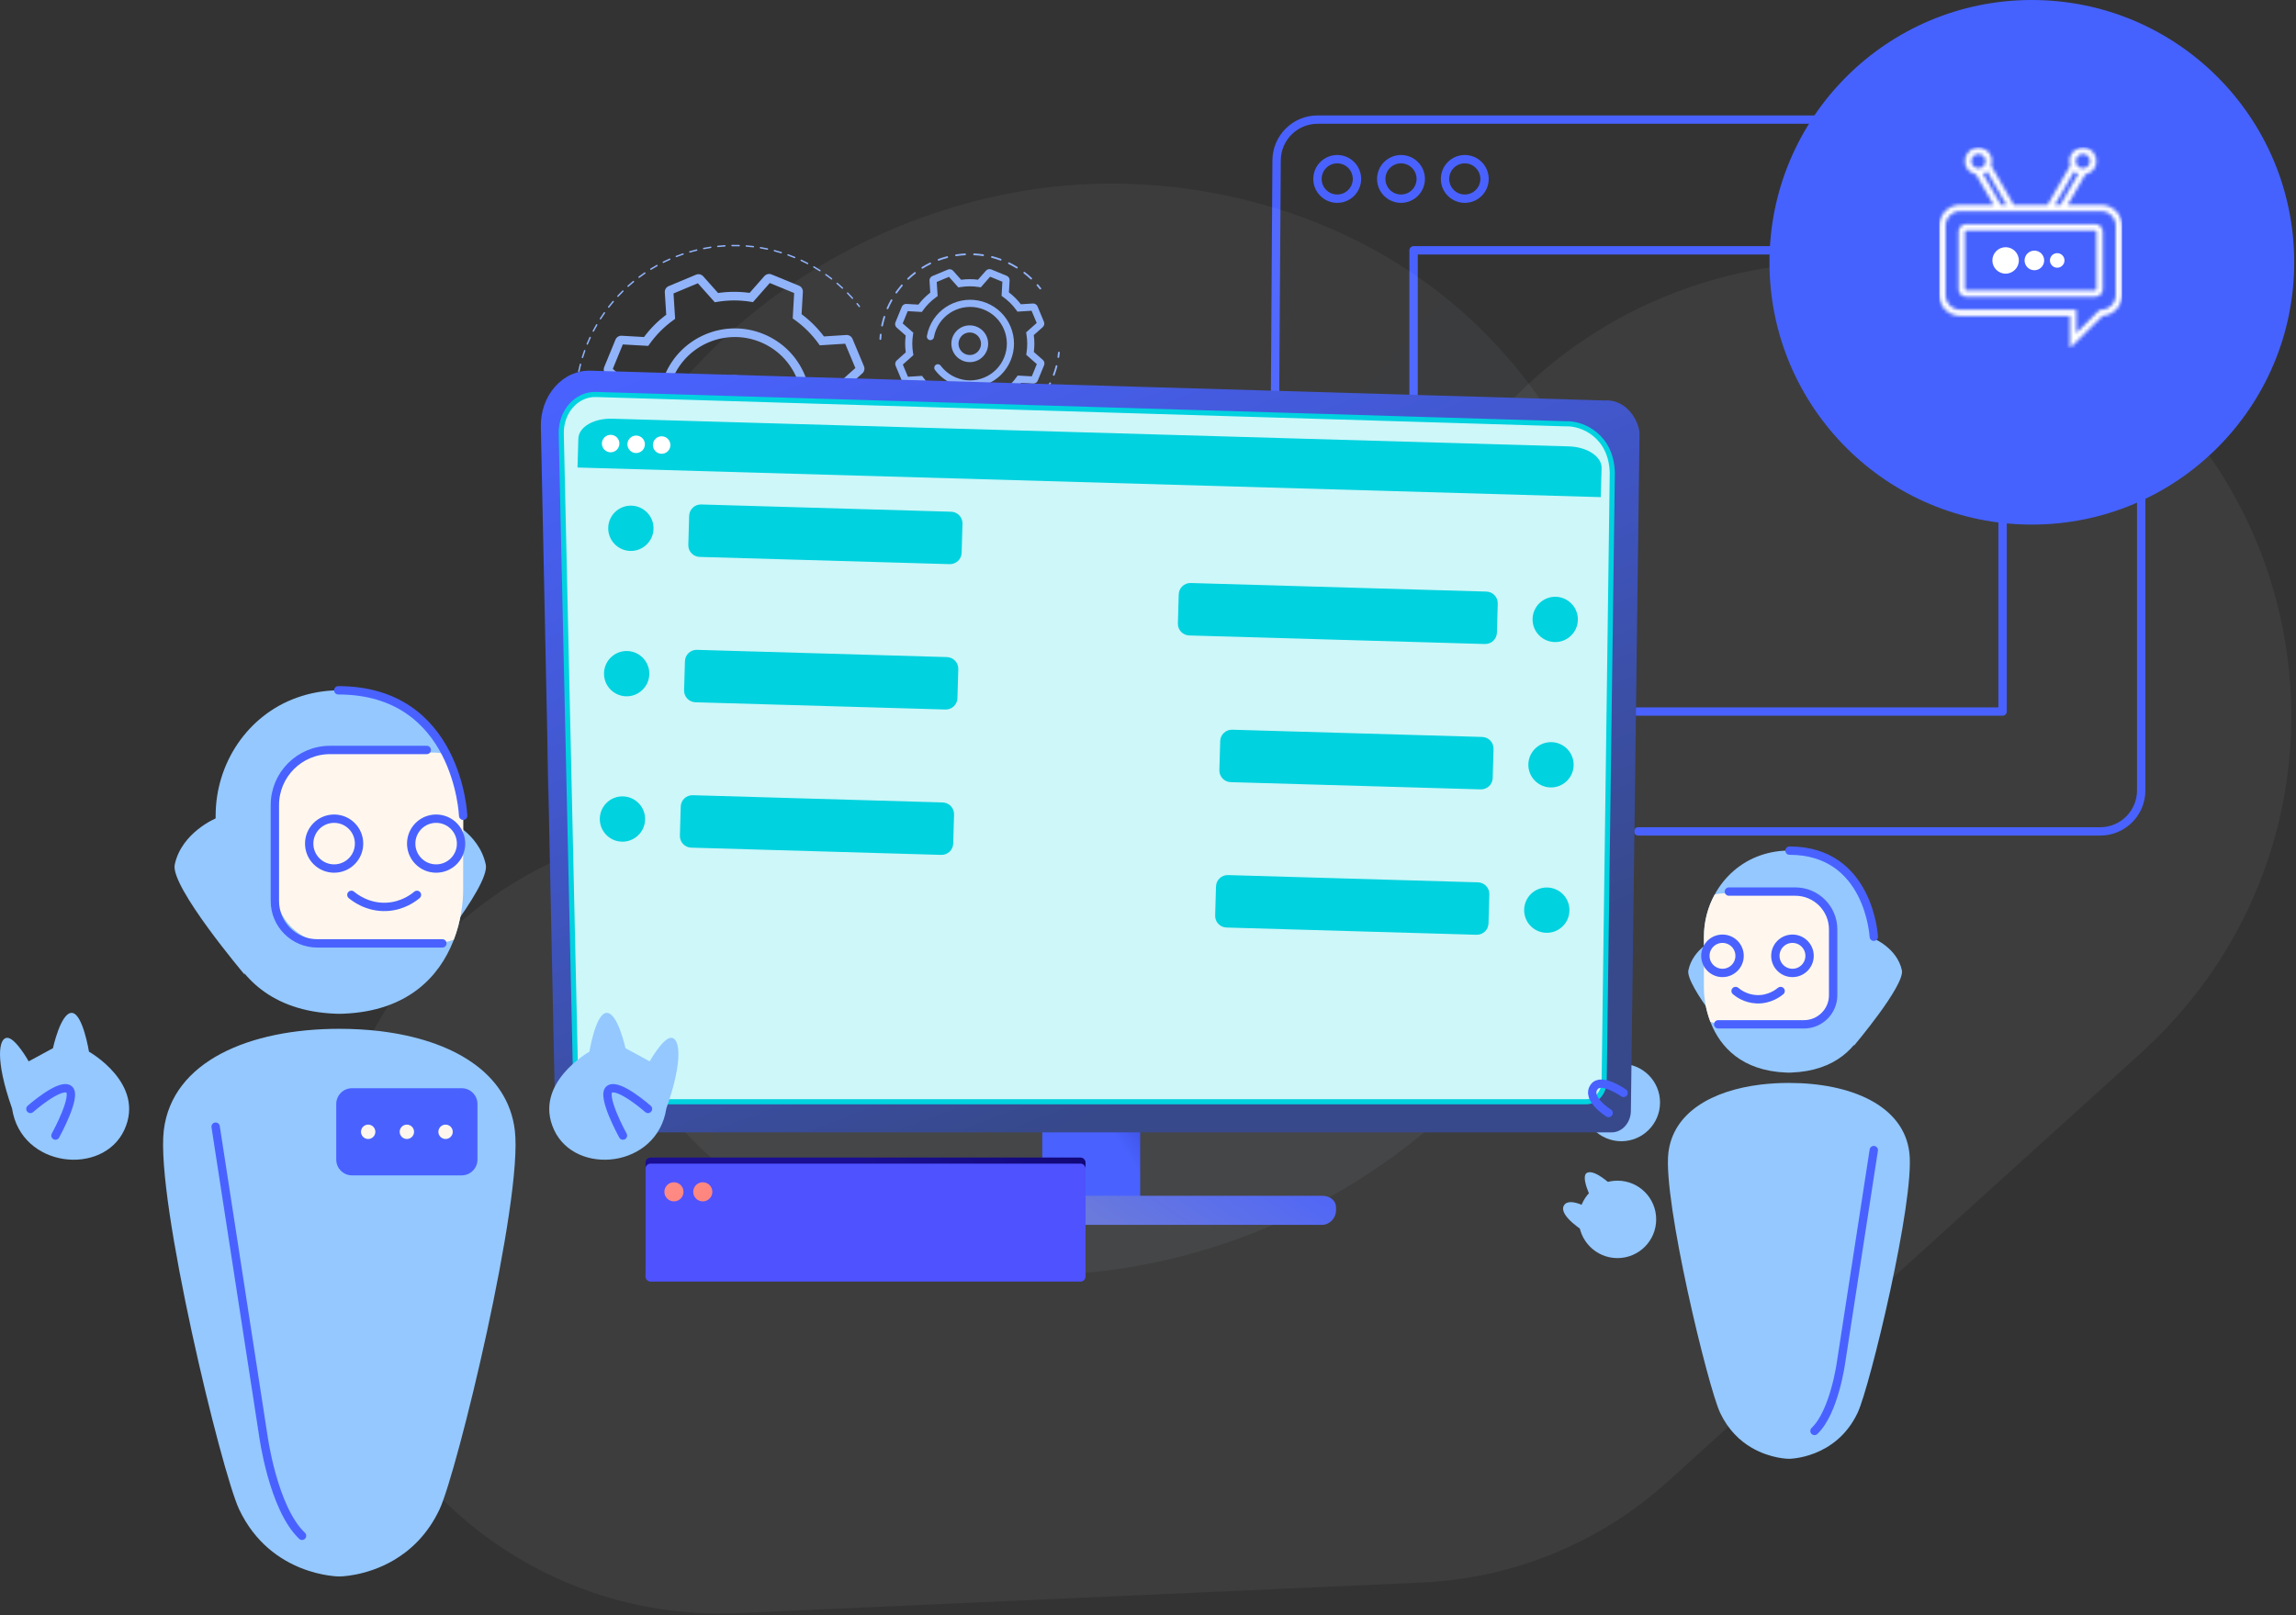 <svg width="675" height="475" viewBox="0 0 675 475" fill="none" xmlns="http://www.w3.org/2000/svg">
	<rect x="0" y="0" width="675" height="475" fill="#333333" stroke="none"/>
	<path d="M216.878 242.657L417.982 251.659L335.598 290.46L426.313 141.237C464.573 78.306 546.597 58.303 609.528 96.563C672.459 134.823 692.462 216.848 654.202 279.779C647.469 290.853 638.893 301.002 629.793 309.332L500.375 426.586L490.472 435.563C469.733 454.353 443.915 464.215 417.991 465.395L216.878 474.38C152.89 477.247 98.69 427.691 95.832 363.704C92.965 299.716 142.52 245.516 206.508 242.657C209.924 242.51 213.528 242.518 216.878 242.657Z" fill="white" fill-opacity="0.05"/>
	<path d="M476.647 335.605C482.935 335.605 488.033 330.507 488.033 324.219C488.033 317.931 482.935 312.834 476.647 312.834C470.359 312.834 465.262 317.931 465.262 324.219C465.262 330.507 470.359 335.605 476.647 335.605Z" fill="#94C8FF"/>
	<path d="M374.841 117.884L375.307 47.221C375.307 40.57 380.697 35.172 387.356 35.172H617.441C624.092 35.172 629.49 40.562 629.49 47.221V232.443C629.49 239.094 624.1 244.492 617.441 244.492H481.618" stroke="#4962FF" stroke-width="2.457" stroke-linecap="round" stroke-linejoin="round"/>
	<path d="M481.38 209.247H588.739V73.612H415.582V116.738" stroke="#4962FF" stroke-width="2.457" stroke-linecap="round" stroke-linejoin="round"/>
	<path fill-rule="evenodd" clip-rule="evenodd" d="M393.131 58.426C396.338 58.426 398.938 55.826 398.938 52.619C398.938 49.411 396.338 46.811 393.131 46.811C389.924 46.811 387.324 49.411 387.324 52.619C387.324 55.826 389.924 58.426 393.131 58.426Z" stroke="#4962FF" stroke-width="2.457" stroke-linecap="round" stroke-linejoin="round"/>
	<path fill-rule="evenodd" clip-rule="evenodd" d="M411.88 58.426C415.087 58.426 417.688 55.826 417.688 52.619C417.688 49.411 415.087 46.811 411.88 46.811C408.673 46.811 406.073 49.411 406.073 52.619C406.073 55.826 408.673 58.426 411.88 58.426Z" stroke="#4962FF" stroke-width="2.457" stroke-linecap="round" stroke-linejoin="round"/>
	<path fill-rule="evenodd" clip-rule="evenodd" d="M430.629 58.426C433.837 58.426 436.437 55.826 436.437 52.619C436.437 49.411 433.837 46.811 430.629 46.811C427.422 46.811 424.822 49.411 424.822 52.619C424.822 55.826 427.422 58.426 430.629 58.426Z" stroke="#4962FF" stroke-width="2.457" stroke-linecap="round" stroke-linejoin="round"/>
	<path d="M465.455 270.824C434.607 343.458 352.436 384.148 281.178 373.172C269.582 371.386 237.794 366.066 209.649 340.967C155.469 292.649 143.883 196.974 187.588 129.55C219.398 80.476 276.42 52.658 330.603 54.05C342.274 54.35 387.002 56.196 426.31 88.609C432.083 93.371 444.817 104.683 456.294 122.63C483.243 164.773 485.559 223.487 465.455 270.824Z" fill="url(#paint0_linear_1_774)" fill-opacity="0.05"/>
	<path d="M224.963 156.583L220.589 151.676C217.506 152.126 214.394 152.136 211.32 151.711L206.982 156.642C206.457 157.239 205.61 157.438 204.875 157.135L196.814 153.827C196.078 153.526 195.615 152.79 195.661 151.996L196.037 145.438C193.548 143.582 191.342 141.388 189.464 138.903L182.905 139.323C182.108 139.371 181.373 138.915 181.066 138.182L177.705 130.143C177.399 129.41 177.592 128.562 178.184 128.033L183.091 123.659C182.641 120.577 182.63 117.465 183.057 114.39L178.125 110.053C177.528 109.528 177.329 108.681 177.632 107.945L180.94 99.886C181.241 99.15 181.979 98.688 182.771 98.733L189.329 99.109C191.184 96.62 193.379 94.414 195.864 92.536L195.444 85.977C195.394 85.183 195.853 84.445 196.586 84.137L204.624 80.777C205.357 80.471 206.204 80.664 206.734 81.256L211.108 86.163C214.19 85.713 217.301 85.703 220.377 86.128L224.714 81.197C225.239 80.6 226.085 80.401 226.822 80.704L234.881 84.011C235.617 84.313 236.081 85.049 236.035 85.843L235.658 92.4C238.147 94.256 240.353 96.451 242.231 98.935L248.791 98.515C249.585 98.464 250.324 98.923 250.63 99.656L253.991 107.695C254.297 108.428 254.105 109.276 253.512 109.804L248.605 114.178C249.054 117.26 249.066 120.373 248.639 123.448L253.57 127.785C254.167 128.31 254.366 129.156 254.064 129.893L250.756 137.952C250.454 138.688 249.72 139.152 248.925 139.105L242.367 138.729C240.511 141.218 238.316 143.424 235.831 145.302L236.251 151.861C236.302 152.654 235.843 153.393 235.11 153.7L227.071 157.061C226.855 157.152 226.628 157.199 226.402 157.205C225.866 157.22 225.336 157.001 224.963 156.583ZM233.215 144.078L233.782 143.669C236.469 141.726 238.804 139.378 240.72 136.689L241.126 136.12L248.594 136.548L251.538 129.372L245.922 124.431L246.032 123.741C246.556 120.481 246.544 117.17 245.997 113.899L245.882 113.21L251.469 108.23L248.476 101.074L241.006 101.552L240.597 100.986C238.654 98.299 236.307 95.965 233.618 94.048L233.048 93.642L233.476 86.174L226.301 83.23L221.36 88.847L220.669 88.736C217.409 88.211 214.098 88.224 210.829 88.771L210.139 88.887L205.159 83.3L198.004 86.292L198.481 93.762L197.914 94.171C195.228 96.114 192.893 98.462 190.976 101.151L190.57 101.72L183.103 101.292L180.158 108.468L185.775 113.409L185.664 114.1C185.141 117.359 185.152 120.67 185.7 123.941L185.815 124.63L180.228 129.61L183.22 136.767L190.69 136.289L191.1 136.857C193.042 139.543 195.39 141.876 198.079 143.795L198.648 144.201L198.22 151.668L205.396 154.612L210.337 148.996L211.028 149.106C214.287 149.63 217.599 149.618 220.868 149.071L221.557 148.956L226.537 154.543L233.694 151.55L233.215 144.078ZM207.562 139.484C203.824 137.95 200.577 135.436 198.172 132.215C197.753 131.655 197.868 130.861 198.43 130.442C198.99 130.023 199.784 130.139 200.203 130.7C202.334 133.553 205.211 135.781 208.525 137.14C218.604 141.275 230.166 136.441 234.301 126.364C236.305 121.481 236.286 116.112 234.252 111.244C232.216 106.375 228.407 102.591 223.525 100.587C213.447 96.452 201.883 101.286 197.748 111.364C197.213 112.669 196.816 114.028 196.57 115.403C196.447 116.092 195.79 116.552 195.099 116.427C194.411 116.304 193.952 115.646 194.076 114.956C194.353 113.404 194.801 111.872 195.404 110.401C200.07 99.03 213.118 93.575 224.487 98.242C229.996 100.502 234.294 104.772 236.59 110.266C238.887 115.759 238.907 121.818 236.647 127.325C233.19 135.747 225.138 140.923 216.573 141.146C213.574 141.223 210.511 140.694 207.562 139.484Z" fill="#91B3FA"/>
	<path d="M210.746 125.819C208.904 124.456 207.701 122.458 207.362 120.19C207.022 117.924 207.586 115.66 208.948 113.817C210.531 111.677 212.966 110.409 215.63 110.34C217.556 110.289 219.397 110.871 220.949 112.019C222.792 113.382 223.994 115.381 224.333 117.647C224.673 119.914 224.11 122.178 222.747 124.021C221.164 126.161 218.729 127.428 216.065 127.498C214.139 127.548 212.3 126.967 210.746 125.819ZM210.308 114.822C209.213 116.302 208.76 118.12 209.033 119.94C209.306 121.76 210.271 123.365 211.751 124.46C212.999 125.382 214.476 125.848 216.022 125.808C218.162 125.753 220.118 124.735 221.389 123.016C222.483 121.535 222.936 119.718 222.663 117.898C222.39 116.078 221.425 114.473 219.945 113.378C218.698 112.456 217.221 111.99 215.675 112.03C213.534 112.086 211.578 113.104 210.308 114.822Z" fill="#91B3FA"/>
	<path d="M177.365 145.595C177.404 145.594 177.444 145.582 177.479 145.559C177.575 145.493 177.599 145.361 177.533 145.264C177.334 144.975 177.139 144.684 176.947 144.392C176.882 144.295 176.752 144.268 176.655 144.331C176.557 144.395 176.53 144.527 176.594 144.623C176.787 144.918 176.985 145.211 177.185 145.503C177.227 145.566 177.295 145.597 177.365 145.595Z" fill="#91B3FA"/>
	<path d="M215.357 165.837C215.24 165.836 215.146 165.741 215.147 165.624C215.149 165.508 215.239 165.408 215.36 165.415C215.913 165.419 216.471 165.416 217.016 165.402C217.178 165.398 217.326 165.394 217.481 165.388C217.482 165.388 217.482 165.388 217.483 165.388C217.599 165.384 217.696 165.476 217.7 165.591C217.704 165.708 217.613 165.805 217.496 165.81C217.34 165.816 217.184 165.823 217.028 165.824C216.478 165.837 215.916 165.842 215.357 165.837ZM219.406 165.491C219.397 165.375 219.482 165.274 219.599 165.264C220.303 165.207 221.012 165.134 221.709 165.044C221.824 165.032 221.93 165.111 221.945 165.227C221.961 165.342 221.878 165.448 221.763 165.463C221.06 165.552 220.344 165.627 219.634 165.684C219.631 165.684 219.626 165.685 219.623 165.685C219.511 165.688 219.415 165.603 219.406 165.491ZM213.218 165.767C212.51 165.728 211.792 165.671 211.084 165.6C210.968 165.588 210.884 165.484 210.896 165.368C210.908 165.252 211.013 165.168 211.128 165.179C211.83 165.25 212.541 165.307 213.242 165.345C213.359 165.351 213.448 165.451 213.441 165.568C213.435 165.678 213.345 165.764 213.236 165.768C213.229 165.767 213.223 165.767 213.218 165.767ZM223.634 164.974C223.614 164.858 223.692 164.749 223.806 164.729C224.5 164.609 225.199 164.471 225.886 164.319C225.998 164.295 226.113 164.366 226.138 164.48C226.163 164.595 226.091 164.706 225.977 164.732C225.284 164.885 224.578 165.024 223.878 165.145C223.867 165.148 223.856 165.148 223.847 165.149C223.745 165.151 223.653 165.078 223.634 164.974ZM208.96 165.336C208.259 165.232 207.549 165.111 206.85 164.975C206.736 164.952 206.661 164.842 206.683 164.726C206.705 164.612 206.817 164.538 206.931 164.559C207.623 164.695 208.327 164.815 209.022 164.917C209.138 164.933 209.218 165.042 209.2 165.157C209.185 165.259 209.098 165.335 208.997 165.337C208.985 165.338 208.973 165.337 208.96 165.336ZM227.798 164.076C227.768 163.963 227.835 163.847 227.948 163.817C228.63 163.633 229.314 163.433 229.983 163.22C230.094 163.185 230.212 163.246 230.248 163.358C230.284 163.468 230.223 163.587 230.111 163.624C229.437 163.838 228.746 164.04 228.057 164.225C228.041 164.23 228.024 164.232 228.008 164.232C227.911 164.233 227.824 164.171 227.798 164.076ZM204.76 164.517C204.071 164.35 203.375 164.164 202.693 163.964C202.581 163.931 202.516 163.814 202.549 163.701C202.582 163.59 202.699 163.525 202.812 163.558C203.488 163.756 204.178 163.94 204.86 164.106C204.973 164.133 205.043 164.247 205.016 164.362C204.993 164.457 204.91 164.52 204.817 164.523C204.797 164.524 204.779 164.522 204.76 164.517ZM231.862 162.802C231.822 162.693 231.877 162.572 231.987 162.531C232.647 162.287 233.31 162.025 233.959 161.752C234.066 161.707 234.191 161.756 234.235 161.865C234.28 161.972 234.231 162.096 234.122 162.141C233.468 162.416 232.8 162.681 232.132 162.927C232.11 162.935 232.088 162.939 232.065 162.94C231.978 162.944 231.895 162.89 231.862 162.802ZM200.651 163.317C199.98 163.087 199.305 162.838 198.642 162.576C198.534 162.534 198.481 162.411 198.524 162.302C198.566 162.194 198.689 162.14 198.798 162.183C199.454 162.442 200.124 162.689 200.788 162.917C200.898 162.954 200.957 163.074 200.919 163.185C200.89 163.271 200.811 163.325 200.725 163.327C200.701 163.328 200.676 163.325 200.651 163.317ZM235.793 161.167C235.743 161.062 235.787 160.935 235.893 160.886C236.529 160.583 237.165 160.262 237.785 159.93C237.889 159.876 238.016 159.914 238.071 160.017C238.127 160.119 238.088 160.248 237.984 160.303C237.358 160.637 236.716 160.962 236.075 161.267C236.047 161.28 236.018 161.287 235.99 161.287C235.91 161.289 235.831 161.244 235.793 161.167ZM196.671 161.745C196.023 161.454 195.373 161.143 194.739 160.823C194.636 160.77 194.593 160.643 194.646 160.54C194.699 160.436 194.825 160.394 194.93 160.447C195.558 160.764 196.202 161.071 196.844 161.36C196.95 161.408 196.998 161.533 196.95 161.639C196.916 161.715 196.842 161.761 196.763 161.763C196.733 161.763 196.701 161.757 196.671 161.745ZM239.559 159.178C239.499 159.078 239.532 158.949 239.633 158.889C240.24 158.529 240.844 158.15 241.43 157.764C241.526 157.7 241.658 157.726 241.723 157.824C241.786 157.921 241.759 158.052 241.663 158.117C241.072 158.506 240.463 158.887 239.849 159.251C239.818 159.27 239.782 159.279 239.747 159.28C239.672 159.284 239.6 159.246 239.559 159.178ZM192.852 159.814C192.234 159.465 191.615 159.097 191.011 158.719C190.912 158.657 190.883 158.527 190.944 158.428C191.007 158.33 191.137 158.299 191.235 158.361C191.833 158.736 192.446 159.1 193.058 159.445C193.159 159.503 193.195 159.631 193.138 159.733C193.1 159.801 193.031 159.839 192.959 159.841C192.923 159.842 192.886 159.834 192.852 159.814ZM243.126 156.854C243.057 156.76 243.078 156.627 243.173 156.559C243.742 156.146 244.309 155.714 244.858 155.275C244.949 155.202 245.082 155.216 245.154 155.308C245.227 155.4 245.212 155.531 245.121 155.604C244.567 156.047 243.995 156.483 243.421 156.9C243.386 156.926 243.343 156.939 243.302 156.94C243.235 156.943 243.168 156.913 243.126 156.854ZM189.224 157.544C188.801 157.252 188.381 156.952 187.965 156.643C187.806 156.526 187.647 156.407 187.49 156.288C187.397 156.217 187.38 156.086 187.449 155.991C187.52 155.898 187.652 155.88 187.746 155.95C187.902 156.069 188.059 156.187 188.216 156.303C188.63 156.608 189.046 156.906 189.465 157.195C189.561 157.261 189.585 157.393 189.519 157.489C189.479 157.547 189.416 157.579 189.351 157.58C189.305 157.582 189.261 157.571 189.224 157.544ZM246.464 154.213C246.387 154.125 246.396 153.992 246.484 153.916C247.011 153.453 247.536 152.971 248.044 152.484C248.129 152.402 248.262 152.405 248.343 152.489C248.424 152.573 248.421 152.707 248.337 152.788C247.824 153.281 247.295 153.767 246.763 154.235C246.724 154.269 246.677 154.285 246.63 154.286C246.567 154.286 246.506 154.263 246.464 154.213ZM185.814 154.956C185.269 154.503 184.725 154.03 184.2 153.551C184.114 153.472 184.107 153.339 184.186 153.253C184.265 153.167 184.398 153.16 184.484 153.239C185.005 153.713 185.543 154.183 186.083 154.631C186.172 154.705 186.185 154.839 186.11 154.929C186.07 154.977 186.011 155.003 185.954 155.005C185.905 155.007 185.855 154.99 185.814 154.956ZM249.546 151.277C249.461 151.197 249.458 151.063 249.538 150.979C250.024 150.468 250.503 149.938 250.963 149.408C251.039 149.319 251.172 149.31 251.26 149.386C251.349 149.463 251.358 149.596 251.282 149.684C250.818 150.221 250.333 150.754 249.844 151.269C249.804 151.312 249.749 151.334 249.696 151.335C249.642 151.336 249.588 151.317 249.546 151.277ZM182.653 152.073C182.15 151.57 181.653 151.05 181.174 150.527C181.095 150.441 181.101 150.307 181.187 150.228C181.273 150.149 181.407 150.155 181.486 150.241C181.96 150.76 182.453 151.275 182.951 151.774C183.033 151.856 183.033 151.991 182.951 152.073C182.911 152.113 182.859 152.133 182.807 152.135C182.752 152.136 182.695 152.116 182.653 152.073ZM252.35 148.071C252.258 147.999 252.243 147.866 252.316 147.774C252.63 147.377 252.94 146.973 253.243 146.562C253.361 146.402 253.478 146.242 253.595 146.081C253.663 145.987 253.795 145.964 253.889 146.033C253.983 146.101 254.006 146.233 253.937 146.327C253.821 146.489 253.702 146.652 253.583 146.813C253.277 147.227 252.965 147.635 252.648 148.037C252.608 148.088 252.548 148.116 252.488 148.117C252.438 148.118 252.39 148.103 252.35 148.071ZM179.767 148.915C179.313 148.369 178.866 147.805 178.437 147.239C178.366 147.146 178.385 147.013 178.478 146.943C178.571 146.873 178.704 146.891 178.773 146.985C179.198 147.546 179.642 148.105 180.092 148.645C180.166 148.734 180.155 148.867 180.065 148.943C180.028 148.975 179.982 148.99 179.936 148.991C179.873 148.992 179.811 148.966 179.767 148.915ZM254.856 144.623C254.759 144.559 254.732 144.429 254.795 144.331C255.181 143.742 255.558 143.136 255.916 142.53C255.976 142.43 256.105 142.395 256.205 142.455C256.305 142.514 256.339 142.644 256.279 142.745C255.918 143.356 255.538 143.968 255.148 144.563C255.108 144.623 255.044 144.657 254.976 144.658C254.935 144.658 254.893 144.648 254.856 144.623ZM257.04 140.964C256.938 140.909 256.898 140.782 256.953 140.679C257.284 140.056 257.604 139.418 257.905 138.783C257.956 138.677 258.082 138.632 258.187 138.682C258.293 138.732 258.337 138.858 258.287 138.963C257.983 139.604 257.659 140.248 257.326 140.876C257.289 140.946 257.218 140.987 257.145 140.988C257.11 140.989 257.075 140.981 257.04 140.964ZM258.882 137.121C258.775 137.077 258.724 136.953 258.769 136.845C259.042 136.193 259.302 135.529 259.543 134.87C259.583 134.761 259.705 134.704 259.814 134.744C259.923 134.784 259.98 134.905 259.94 135.015C259.698 135.68 259.434 136.35 259.159 137.008C259.126 137.087 259.049 137.135 258.969 137.138C258.941 137.139 258.911 137.133 258.882 137.121ZM260.364 133.126C260.252 133.091 260.191 132.972 260.225 132.861C260.435 132.19 260.634 131.505 260.814 130.823C260.844 130.71 260.96 130.643 261.072 130.673C261.185 130.702 261.252 130.819 261.223 130.93C261.04 131.618 260.841 132.31 260.628 132.987C260.6 133.076 260.52 133.133 260.432 133.136C260.409 133.137 260.387 133.133 260.364 133.126ZM261.472 129.012C261.358 128.988 261.285 128.876 261.311 128.762C261.459 128.073 261.593 127.373 261.711 126.679C261.731 126.564 261.84 126.485 261.955 126.506C262.07 126.525 262.148 126.634 262.128 126.749C262.01 127.45 261.873 128.157 261.724 128.851C261.703 128.949 261.618 129.015 261.523 129.018C261.506 129.017 261.489 129.016 261.472 129.012Z" fill="#91B3FA"/>
	<path d="M262.232 124.796C262.336 124.794 262.423 124.716 262.436 124.61C262.478 124.26 262.517 123.908 262.551 123.557C262.563 123.441 262.478 123.337 262.362 123.326C262.245 123.317 262.142 123.399 262.131 123.516C262.097 123.864 262.058 124.212 262.017 124.561C262.003 124.676 262.085 124.782 262.202 124.796C262.211 124.796 262.222 124.796 262.232 124.796Z" fill="#91B3FA"/>
	<path d="M252.648 90.332C252.691 90.331 252.735 90.316 252.773 90.287C252.864 90.215 252.881 90.082 252.809 89.99C252.591 89.713 252.37 89.437 252.145 89.163C252.071 89.073 251.938 89.06 251.848 89.134C251.757 89.208 251.744 89.341 251.818 89.431C252.041 89.703 252.26 89.976 252.476 90.251C252.52 90.306 252.583 90.333 252.648 90.332Z" fill="#91B3FA"/>
	<path d="M169.458 113.51C169.343 113.496 169.26 113.391 169.273 113.275C169.357 112.579 169.457 111.878 169.572 111.189C169.591 111.074 169.699 110.995 169.815 111.015C169.93 111.034 170.008 111.144 169.989 111.258C169.876 111.94 169.776 112.636 169.694 113.324C169.681 113.43 169.592 113.508 169.49 113.51C169.479 113.512 169.469 113.511 169.458 113.51ZM170.127 109.371C170.012 109.347 169.939 109.235 169.964 109.121C170.11 108.437 170.272 107.747 170.449 107.071C170.478 106.958 170.594 106.891 170.707 106.92C170.82 106.95 170.887 107.065 170.857 107.178C170.682 107.849 170.521 108.532 170.377 109.209C170.356 109.307 170.271 109.374 170.176 109.376C170.161 109.376 170.143 109.375 170.127 109.371ZM171.166 105.308C171.054 105.274 170.991 105.155 171.027 105.044C171.234 104.375 171.459 103.703 171.695 103.046C171.735 102.937 171.855 102.88 171.966 102.919C172.075 102.959 172.132 103.079 172.093 103.19C171.859 103.841 171.636 104.507 171.43 105.169C171.403 105.257 171.322 105.315 171.234 105.317C171.212 105.319 171.188 105.315 171.166 105.308ZM172.568 101.355C172.46 101.311 172.409 101.188 172.453 101.08C172.718 100.435 173.003 99.787 173.299 99.15C173.348 99.044 173.474 98.998 173.579 99.048C173.685 99.097 173.731 99.223 173.681 99.329C173.387 99.96 173.106 100.602 172.844 101.241C172.811 101.321 172.734 101.37 172.653 101.372C172.625 101.373 172.595 101.367 172.568 101.355ZM174.322 97.546C174.218 97.492 174.178 97.365 174.232 97.261C174.556 96.643 174.897 96.021 175.249 95.416C175.308 95.315 175.437 95.281 175.537 95.34C175.638 95.399 175.673 95.528 175.614 95.628C175.265 96.228 174.926 96.844 174.606 97.457C174.57 97.528 174.498 97.569 174.424 97.57C174.39 97.571 174.355 97.564 174.322 97.546ZM176.41 93.909C176.313 93.845 176.283 93.716 176.347 93.617C176.723 93.03 177.12 92.443 177.524 91.87C177.591 91.774 177.722 91.752 177.818 91.819C177.913 91.886 177.935 92.018 177.868 92.113C177.467 92.68 177.075 93.264 176.701 93.845C176.662 93.907 176.596 93.941 176.529 93.942C176.489 93.944 176.447 93.933 176.41 93.909ZM178.814 90.472C178.723 90.4 178.705 90.268 178.777 90.175C179.205 89.622 179.651 89.071 180.103 88.54C180.178 88.45 180.311 88.439 180.401 88.515C180.49 88.59 180.501 88.723 180.425 88.812C179.978 89.34 179.536 89.886 179.111 90.434C179.071 90.486 179.011 90.514 178.95 90.515C178.903 90.516 178.854 90.502 178.814 90.472ZM250.458 87.849C249.994 87.333 249.513 86.823 249.027 86.328C248.945 86.245 248.946 86.112 249.029 86.029C249.112 85.947 249.246 85.948 249.328 86.032C249.818 86.53 250.304 87.045 250.772 87.565C250.85 87.652 250.843 87.785 250.757 87.863C250.718 87.898 250.67 87.916 250.621 87.917C250.561 87.921 250.501 87.897 250.458 87.849ZM181.512 87.263C181.426 87.184 181.421 87.05 181.501 86.964C181.979 86.45 182.472 85.941 182.967 85.453C183.051 85.371 183.184 85.372 183.266 85.455C183.348 85.539 183.347 85.672 183.264 85.754C182.772 86.238 182.283 86.743 181.81 87.252C181.77 87.296 181.716 87.318 181.661 87.319C181.608 87.32 181.554 87.302 181.512 87.263ZM247.53 84.875C247.023 84.404 246.497 83.937 245.969 83.49C245.88 83.415 245.869 83.282 245.944 83.192C246.019 83.103 246.152 83.092 246.242 83.168C246.775 83.62 247.304 84.09 247.817 84.566C247.903 84.644 247.908 84.779 247.828 84.865C247.788 84.908 247.734 84.93 247.678 84.932C247.625 84.934 247.573 84.915 247.53 84.875ZM184.483 84.309C184.405 84.222 184.412 84.089 184.498 84.01C185.017 83.543 185.554 83.082 186.094 82.638C186.184 82.564 186.317 82.577 186.391 82.668C186.466 82.758 186.453 82.891 186.362 82.965C185.828 83.404 185.296 83.862 184.782 84.324C184.743 84.36 184.695 84.377 184.646 84.379C184.585 84.38 184.526 84.356 184.483 84.309ZM244.348 82.176C244.069 81.959 243.787 81.745 243.501 81.534C243.224 81.331 242.948 81.13 242.669 80.933C242.574 80.866 242.551 80.734 242.618 80.639C242.686 80.544 242.817 80.521 242.913 80.588C243.194 80.787 243.474 80.99 243.753 81.195C244.041 81.409 244.326 81.624 244.608 81.843C244.7 81.915 244.718 82.046 244.646 82.139C244.606 82.191 244.546 82.219 244.485 82.222C244.435 82.222 244.388 82.207 244.348 82.176ZM187.707 81.636C187.638 81.543 187.656 81.41 187.749 81.34C188.307 80.922 188.883 80.512 189.463 80.118C189.559 80.052 189.691 80.076 189.756 80.173C189.822 80.269 189.797 80.401 189.7 80.466C189.126 80.857 188.555 81.264 188.004 81.678C187.967 81.705 187.925 81.719 187.882 81.72C187.815 81.722 187.749 81.692 187.707 81.636ZM240.937 79.767C240.353 79.393 239.753 79.026 239.155 78.678C239.054 78.62 239.02 78.49 239.079 78.39C239.138 78.289 239.266 78.255 239.367 78.314C239.971 78.664 240.576 79.034 241.165 79.412C241.263 79.475 241.292 79.606 241.229 79.703C241.19 79.765 241.124 79.799 241.057 79.8C241.015 79.801 240.973 79.79 240.937 79.767ZM191.161 79.263C191.1 79.164 191.13 79.034 191.23 78.973C191.826 78.606 192.438 78.248 193.047 77.909C193.149 77.852 193.278 77.889 193.334 77.991C193.391 78.094 193.354 78.222 193.252 78.278C192.648 78.614 192.042 78.968 191.451 79.332C191.418 79.352 191.382 79.362 191.347 79.363C191.273 79.366 191.201 79.329 191.161 79.263ZM237.327 77.671C236.711 77.35 236.082 77.039 235.454 76.747C235.349 76.698 235.303 76.572 235.352 76.467C235.402 76.361 235.526 76.316 235.632 76.365C236.264 76.659 236.9 76.973 237.521 77.297C237.624 77.351 237.664 77.478 237.61 77.582C237.574 77.652 237.502 77.694 237.428 77.695C237.395 77.696 237.36 77.689 237.327 77.671ZM194.813 77.212C194.762 77.108 194.804 76.982 194.909 76.929C195.534 76.618 196.175 76.317 196.814 76.033C196.921 75.986 197.046 76.034 197.093 76.141C197.14 76.249 197.092 76.373 196.986 76.42C196.351 76.7 195.717 76.999 195.098 77.308C195.07 77.322 195.039 77.329 195.01 77.33C194.929 77.331 194.852 77.287 194.813 77.212ZM233.543 75.908C232.901 75.644 232.245 75.391 231.596 75.158C231.486 75.118 231.429 74.998 231.469 74.887C231.509 74.778 231.629 74.72 231.74 74.76C232.395 74.995 233.056 75.251 233.705 75.518C233.813 75.562 233.864 75.686 233.819 75.793C233.786 75.873 233.709 75.921 233.629 75.924C233.601 75.925 233.572 75.92 233.543 75.908ZM198.638 75.498C198.595 75.389 198.65 75.267 198.758 75.225C199.41 74.971 200.075 74.728 200.736 74.503C200.847 74.467 200.967 74.526 201.004 74.635C201.042 74.746 200.983 74.866 200.872 74.903C200.217 75.126 199.558 75.366 198.912 75.618C198.888 75.627 198.865 75.632 198.84 75.632C198.753 75.634 198.671 75.582 198.638 75.498ZM229.617 74.494C228.952 74.288 228.276 74.095 227.609 73.922C227.496 73.893 227.429 73.777 227.459 73.664C227.488 73.551 227.603 73.484 227.716 73.514C228.389 73.689 229.071 73.883 229.741 74.091C229.853 74.126 229.916 74.245 229.88 74.356C229.853 74.445 229.772 74.502 229.684 74.504C229.663 74.504 229.639 74.501 229.617 74.494ZM202.601 74.132C202.568 74.02 202.633 73.902 202.745 73.87C203.413 73.676 204.098 73.494 204.779 73.329C204.892 73.301 205.006 73.371 205.035 73.484C205.062 73.597 204.992 73.711 204.879 73.74C204.204 73.903 203.525 74.084 202.862 74.276C202.845 74.281 202.827 74.284 202.808 74.284C202.715 74.287 202.628 74.226 202.601 74.132ZM225.578 73.441C224.899 73.296 224.208 73.165 223.527 73.051C223.412 73.032 223.334 72.923 223.353 72.809C223.372 72.694 223.48 72.615 223.595 72.635C224.283 72.749 224.979 72.881 225.665 73.027C225.779 73.051 225.852 73.163 225.828 73.277C225.806 73.375 225.722 73.442 225.626 73.444C225.611 73.447 225.595 73.444 225.578 73.441ZM206.67 73.125C206.648 73.011 206.722 72.9 206.837 72.877C207.521 72.743 208.22 72.623 208.913 72.519C209.028 72.499 209.135 72.582 209.153 72.697C209.171 72.812 209.091 72.919 208.975 72.937C208.288 73.04 207.596 73.159 206.919 73.293C206.907 73.295 206.895 73.296 206.883 73.296C206.781 73.3 206.69 73.229 206.67 73.125ZM221.461 72.756C220.772 72.674 220.073 72.605 219.384 72.553C219.267 72.545 219.18 72.443 219.188 72.328C219.197 72.211 219.295 72.127 219.414 72.132C220.111 72.184 220.816 72.253 221.511 72.337C221.627 72.351 221.709 72.456 221.696 72.572C221.683 72.678 221.595 72.756 221.492 72.758C221.482 72.757 221.471 72.757 221.461 72.756ZM210.814 72.486C210.802 72.37 210.885 72.266 211.002 72.255C211.698 72.182 212.404 72.124 213.101 72.083C213.216 72.07 213.318 72.164 213.325 72.281C213.332 72.397 213.242 72.497 213.127 72.504C212.436 72.545 211.736 72.603 211.047 72.675C211.041 72.676 211.036 72.676 211.03 72.676C210.919 72.678 210.825 72.597 210.814 72.486ZM217.299 72.443C216.605 72.422 215.904 72.417 215.211 72.428C215.095 72.429 214.999 72.336 214.997 72.219C214.994 72.103 215.087 72.007 215.203 72.005C215.204 72.005 215.204 72.005 215.205 72.005C215.904 71.995 216.613 72 217.311 72.022C217.428 72.025 217.52 72.123 217.516 72.239C217.513 72.352 217.422 72.442 217.311 72.444C217.307 72.443 217.303 72.443 217.299 72.443Z" fill="#91B3FA"/>
	<path d="M169.218 116.673C169.328 116.671 169.418 116.584 169.423 116.473C169.44 116.123 169.463 115.774 169.489 115.424C169.497 115.308 169.41 115.207 169.293 115.199C169.176 115.191 169.076 115.277 169.067 115.394C169.042 115.747 169.019 116.099 169 116.452C168.995 116.568 169.084 116.667 169.2 116.673C169.206 116.673 169.212 116.673 169.218 116.673Z" fill="#91B3FA"/>
	<path d="M289.988 122.54L287.642 119.908C285.991 120.132 284.328 120.138 282.682 119.927L280.354 122.573C279.964 123.015 279.335 123.163 278.789 122.939L274.246 121.075C273.698 120.85 273.355 120.303 273.389 119.714L273.591 116.196C272.27 115.19 271.09 114.017 270.073 112.699L266.556 112.924C265.968 112.974 265.416 112.623 265.187 112.075L263.294 107.545C263.065 106.999 263.208 106.368 263.65 105.975L266.281 103.63C266.057 101.98 266.051 100.316 266.264 98.669L263.618 96.341C263.175 95.951 263.028 95.322 263.251 94.775L265.115 90.233C265.339 89.687 265.885 89.344 266.475 89.375L269.994 89.577C270.999 88.256 272.172 87.077 273.491 86.059L273.266 82.54C273.229 81.951 273.569 81.402 274.115 81.174L278.645 79.281C279.191 79.051 279.821 79.195 280.214 79.637L282.559 82.269C284.209 82.045 285.873 82.038 287.52 82.251L289.848 79.606C290.237 79.162 290.867 79.015 291.414 79.238L295.956 81.102C296.504 81.327 296.848 81.874 296.814 82.464L296.612 85.981C297.933 86.986 299.112 88.159 300.129 89.478L303.649 89.252C304.23 89.214 304.787 89.556 305.015 90.101L306.908 94.631C307.137 95.176 306.993 95.807 306.552 96.2L303.921 98.546C304.145 100.196 304.151 101.86 303.938 103.507L306.583 105.835C307.027 106.226 307.174 106.854 306.951 107.401L305.087 111.945C304.863 112.491 304.321 112.834 303.725 112.801L300.208 112.599C299.202 113.92 298.029 115.101 296.711 116.117L296.935 119.635C296.974 120.225 296.633 120.776 296.087 121.002L291.555 122.897C291.394 122.964 291.226 122.998 291.059 123.003C290.66 123.013 290.266 122.85 289.988 122.54ZM294.543 115.105L295.013 114.767C296.496 113.693 297.786 112.395 298.846 110.909L299.183 110.437L303.338 110.676L304.816 107.074L301.691 104.325L301.782 103.753C302.072 101.952 302.065 100.122 301.762 98.314L301.667 97.744L304.776 94.973L303.273 91.38L299.117 91.646L298.778 91.176C297.704 89.691 296.407 88.402 294.921 87.343L294.449 87.006L294.688 82.851L291.086 81.373L288.336 84.498L287.764 84.407C285.962 84.117 284.132 84.124 282.325 84.427L281.754 84.522L278.983 81.413L275.389 82.915L275.655 87.071L275.186 87.41C273.701 88.484 272.411 89.782 271.352 91.267L271.015 91.739L266.86 91.5L265.381 95.103L268.507 97.852L268.415 98.424C268.125 100.226 268.132 102.055 268.435 103.863L268.53 104.434L265.421 107.205L266.923 110.799L271.079 110.533L271.418 111.002C272.491 112.486 273.789 113.776 275.275 114.836L275.746 115.173L275.507 119.328L279.11 120.806L281.859 117.68L282.431 117.772C284.232 118.061 286.062 118.054 287.87 117.752L288.441 117.657L291.212 120.766L294.804 119.263L294.543 115.105ZM280.303 112.988C278.141 112.101 276.261 110.647 274.869 108.782C274.522 108.317 274.619 107.66 275.082 107.313C275.547 106.966 276.204 107.062 276.551 107.526C277.716 109.086 279.288 110.303 281.1 111.047C283.769 112.142 286.705 112.133 289.367 111.02C292.028 109.907 294.097 107.824 295.193 105.155C296.288 102.486 296.279 99.55 295.166 96.888C294.052 94.227 291.971 92.158 289.302 91.062C283.792 88.802 277.47 91.445 275.209 96.954C274.916 97.667 274.7 98.411 274.566 99.163C274.463 99.733 273.922 100.111 273.348 100.011C272.777 99.909 272.398 99.364 272.499 98.793C272.66 97.896 272.918 97.008 273.268 96.158C275.968 89.578 283.518 86.421 290.099 89.121C293.286 90.429 295.773 92.9 297.103 96.079C298.431 99.258 298.443 102.764 297.135 105.952C295.827 109.139 293.356 111.626 290.177 112.956C288.679 113.582 287.11 113.916 285.533 113.957C283.764 114.003 281.988 113.68 280.303 112.988Z" fill="#91B3FA"/>
	<path d="M281.885 105.437C280.724 104.578 279.966 103.318 279.752 101.89C279.537 100.46 279.893 99.034 280.752 97.871C281.75 96.521 283.285 95.722 284.965 95.679C286.179 95.647 287.339 96.013 288.318 96.737C290.716 98.51 291.226 101.905 289.452 104.303C288.454 105.653 286.918 106.452 285.239 106.495C284.024 106.527 282.864 106.161 281.885 105.437ZM282.439 99.118C281.913 99.829 281.696 100.703 281.827 101.578C281.958 102.452 282.422 103.224 283.134 103.75C283.733 104.194 284.442 104.417 285.185 104.397C286.213 104.37 287.153 103.882 287.764 103.056C288.85 101.588 288.538 99.51 287.07 98.425C286.471 97.982 285.761 97.758 285.019 97.777C283.989 97.804 283.05 98.292 282.439 99.118Z" fill="#91B3FA"/>
	<path d="M263.827 116.851C263.878 116.849 263.929 116.833 263.974 116.8C264.092 116.715 264.118 116.55 264.032 116.434C263.776 116.083 263.531 115.727 263.294 115.367C263.214 115.244 263.052 115.213 262.93 115.291C262.809 115.37 262.775 115.534 262.855 115.654C263.096 116.022 263.347 116.386 263.608 116.743C263.661 116.815 263.744 116.853 263.827 116.851Z" fill="#91B3FA"/>
	<path d="M284.66 127.674C284.515 127.672 284.4 127.552 284.402 127.407C284.405 127.262 284.521 127.155 284.668 127.148C285.562 127.162 286.464 127.132 287.343 127.054C287.485 127.036 287.615 127.148 287.626 127.293C287.639 127.438 287.532 127.565 287.388 127.577C286.858 127.622 286.317 127.653 285.778 127.667C285.406 127.678 285.033 127.679 284.66 127.674ZM281.936 127.491C281.033 127.382 280.127 127.227 279.245 127.028C279.103 126.996 279.015 126.856 279.047 126.714C279.079 126.573 279.22 126.483 279.361 126.516C280.226 126.712 281.113 126.863 281.999 126.969C282.143 126.987 282.245 127.118 282.229 127.261C282.213 127.392 282.104 127.489 281.976 127.492C281.962 127.492 281.949 127.492 281.936 127.491ZM289.786 126.995C289.759 126.853 289.852 126.715 289.994 126.688C290.867 126.521 291.742 126.308 292.594 126.053C292.734 126.01 292.879 126.09 292.919 126.229C292.961 126.368 292.882 126.514 292.743 126.555C291.875 126.815 290.981 127.033 290.091 127.202C290.076 127.205 290.062 127.207 290.048 127.207C289.924 127.212 289.811 127.123 289.786 126.995ZM276.615 126.29C275.757 126.001 274.902 125.662 274.075 125.284C273.943 125.224 273.886 125.068 273.946 124.937C274.006 124.805 274.161 124.748 274.293 124.808C275.102 125.177 275.94 125.509 276.782 125.793C276.919 125.84 276.992 125.988 276.946 126.126C276.91 126.233 276.811 126.301 276.705 126.304C276.676 126.306 276.645 126.301 276.615 126.29ZM294.974 125.5C294.919 125.365 294.982 125.212 295.115 125.157C295.937 124.816 296.75 124.43 297.531 124.006C297.659 123.938 297.818 123.985 297.887 124.112C297.956 124.239 297.908 124.399 297.781 124.468C296.983 124.898 296.154 125.294 295.316 125.641C295.286 125.654 295.254 125.66 295.222 125.661C295.118 125.664 295.016 125.602 294.974 125.5ZM271.655 124.023C270.876 123.565 270.108 123.059 269.374 122.52C269.258 122.434 269.232 122.271 269.318 122.153C269.404 122.036 269.568 122.012 269.684 122.096C270.404 122.625 271.156 123.121 271.919 123.57C272.044 123.643 272.085 123.804 272.012 123.929C271.964 124.01 271.881 124.056 271.792 124.058C271.746 124.06 271.698 124.049 271.655 124.023ZM299.747 122.978C299.665 122.858 299.695 122.694 299.815 122.613C300.549 122.111 301.265 121.566 301.943 120.991C302.053 120.899 302.218 120.911 302.312 121.022C302.406 121.133 302.392 121.299 302.282 121.392C301.591 121.978 300.86 122.534 300.112 123.046C300.068 123.075 300.019 123.091 299.971 123.092C299.885 123.093 299.799 123.053 299.747 122.978ZM267.257 120.796C266.584 120.189 265.934 119.538 265.327 118.864C265.231 118.756 265.239 118.59 265.347 118.493C265.454 118.396 265.62 118.405 265.718 118.512C266.313 119.173 266.949 119.811 267.609 120.407C267.716 120.504 267.725 120.669 267.628 120.777C267.577 120.833 267.509 120.862 267.44 120.863C267.375 120.866 267.309 120.843 267.257 120.796ZM303.9 119.529C303.795 119.429 303.791 119.263 303.893 119.158C304.507 118.517 305.096 117.837 305.645 117.135C305.734 117.021 305.899 117 306.013 117.089C306.127 117.178 306.147 117.344 306.059 117.458C305.5 118.174 304.899 118.867 304.271 119.522C304.222 119.574 304.156 119.601 304.089 119.602C304.021 119.604 303.953 119.579 303.9 119.529ZM307.265 115.305C307.143 115.228 307.105 115.067 307.183 114.944C307.657 114.191 308.097 113.405 308.49 112.608C308.555 112.479 308.711 112.425 308.842 112.49C308.971 112.554 309.026 112.711 308.961 112.841C308.56 113.653 308.11 114.455 307.626 115.224C307.578 115.301 307.496 115.344 307.411 115.347C307.362 115.348 307.311 115.334 307.265 115.305ZM309.706 110.488C309.57 110.437 309.501 110.287 309.552 110.151C309.861 109.317 310.13 108.458 310.352 107.598C310.388 107.458 310.532 107.375 310.672 107.41C310.812 107.446 310.897 107.588 310.86 107.728C310.634 108.606 310.359 109.483 310.043 110.334C310.005 110.437 309.908 110.502 309.805 110.504C309.77 110.506 309.737 110.501 309.706 110.488Z" fill="#91B3FA"/>
	<path d="M311.155 105.253C311.279 105.249 311.388 105.157 311.408 105.029C311.472 104.591 311.526 104.154 311.57 103.716C311.584 103.572 311.479 103.443 311.335 103.429C311.19 103.417 311.062 103.52 311.047 103.664C311.005 104.094 310.952 104.523 310.889 104.953C310.867 105.096 310.966 105.229 311.11 105.25C311.124 105.251 311.139 105.253 311.155 105.253Z" fill="#91B3FA"/>
	<path d="M305.848 85.116C305.902 85.115 305.956 85.096 306.002 85.061C306.116 84.972 306.136 84.807 306.047 84.693C305.775 84.346 305.495 84.005 305.204 83.671C305.109 83.562 304.944 83.55 304.834 83.645C304.724 83.741 304.713 83.906 304.808 84.016C305.093 84.344 305.368 84.677 305.634 85.017C305.687 85.085 305.768 85.119 305.848 85.116Z" fill="#91B3FA"/>
	<path d="M259.269 96C259.127 95.971 259.036 95.832 259.066 95.691C259.247 94.816 259.474 93.941 259.742 93.091C259.786 92.953 259.933 92.877 260.072 92.919C260.211 92.963 260.287 93.11 260.244 93.248C259.981 94.082 259.758 94.939 259.58 95.796C259.555 95.919 259.449 96.002 259.33 96.006C259.309 96.006 259.289 96.004 259.269 96ZM260.815 90.918C260.682 90.86 260.621 90.706 260.679 90.573C261.033 89.753 261.433 88.942 261.867 88.163C261.938 88.037 262.097 87.991 262.224 88.062C262.35 88.132 262.396 88.292 262.325 88.418C261.899 89.182 261.507 89.976 261.16 90.78C261.119 90.876 261.025 90.935 260.926 90.939C260.89 90.94 260.852 90.933 260.815 90.918ZM263.357 86.251C263.238 86.168 263.209 86.005 263.292 85.886C263.434 85.682 263.58 85.48 263.728 85.28C264.113 84.76 264.52 84.249 264.936 83.762C265.03 83.651 265.196 83.639 265.306 83.734C265.416 83.828 265.428 83.994 265.334 84.103C264.925 84.581 264.526 85.081 264.149 85.592C264.003 85.788 263.861 85.987 263.722 86.186C263.673 86.257 263.594 86.295 263.514 86.298C263.46 86.299 263.404 86.284 263.357 86.251ZM302.983 82.116C302.347 81.519 301.672 80.945 300.975 80.41C300.86 80.322 300.839 80.157 300.927 80.042C301.015 79.927 301.18 79.906 301.294 79.994C302.005 80.539 302.693 81.124 303.34 81.733C303.446 81.832 303.451 81.999 303.352 82.104C303.302 82.157 303.236 82.185 303.167 82.186C303.103 82.189 303.034 82.165 302.983 82.116ZM266.776 82.184C266.676 82.079 266.679 81.913 266.785 81.813C267.431 81.198 268.116 80.608 268.821 80.062C268.935 79.973 269.101 79.994 269.189 80.109C269.279 80.223 269.257 80.388 269.142 80.478C268.451 81.013 267.781 81.591 267.147 82.193C267.098 82.24 267.036 82.264 266.973 82.266C266.9 82.267 266.829 82.24 266.776 82.184ZM298.809 78.914C298.064 78.452 297.287 78.024 296.502 77.642C296.372 77.578 296.319 77.422 296.382 77.291C296.446 77.162 296.602 77.106 296.733 77.171C297.534 77.562 298.325 77.998 299.085 78.469C299.209 78.545 299.247 78.707 299.17 78.83C299.122 78.908 299.039 78.951 298.954 78.954C298.904 78.955 298.854 78.942 298.809 78.914ZM270.939 78.889C270.862 78.766 270.899 78.604 271.022 78.528C271.778 78.056 272.568 77.618 273.37 77.224C273.501 77.159 273.657 77.213 273.721 77.344C273.784 77.475 273.73 77.631 273.601 77.695C272.813 78.081 272.04 78.51 271.3 78.973C271.259 78.998 271.213 79.011 271.168 79.013C271.079 79.014 270.991 78.97 270.939 78.889ZM294.079 76.61C293.258 76.308 292.412 76.045 291.565 75.829C291.425 75.794 291.34 75.651 291.375 75.511C291.411 75.369 291.555 75.286 291.694 75.321C292.559 75.542 293.422 75.809 294.261 76.117C294.396 76.167 294.467 76.318 294.416 76.453C294.377 76.557 294.281 76.623 294.177 76.625C294.144 76.626 294.111 76.621 294.079 76.61ZM275.684 76.5C275.633 76.364 275.702 76.213 275.838 76.164C276.676 75.853 277.537 75.582 278.399 75.358C278.539 75.32 278.683 75.405 278.72 75.546C278.756 75.686 278.672 75.829 278.531 75.866C277.685 76.086 276.84 76.352 276.02 76.656C275.992 76.666 275.964 76.671 275.935 76.672C275.827 76.674 275.724 76.609 275.684 76.5ZM288.983 75.308C288.118 75.179 287.237 75.093 286.362 75.052C286.218 75.045 286.106 74.922 286.113 74.778C286.12 74.633 286.237 74.52 286.387 74.528C287.278 74.57 288.178 74.659 289.061 74.79C289.204 74.812 289.303 74.946 289.281 75.088C289.262 75.215 289.154 75.308 289.029 75.312C289.014 75.312 288.998 75.311 288.983 75.308ZM280.811 75.113C280.788 74.969 280.887 74.835 281.029 74.813C281.912 74.676 282.81 74.583 283.701 74.535C283.847 74.53 283.969 74.639 283.977 74.783C283.984 74.928 283.874 75.052 283.729 75.06C282.856 75.107 281.974 75.198 281.109 75.332C281.098 75.333 281.087 75.334 281.075 75.334C280.947 75.338 280.832 75.245 280.811 75.113Z" fill="#91B3FA"/>
	<path d="M258.821 99.965C258.956 99.961 259.069 99.854 259.076 99.716C259.099 99.284 259.132 98.854 259.175 98.422C259.189 98.278 259.084 98.149 258.941 98.135C258.794 98.123 258.668 98.225 258.654 98.369C258.609 98.809 258.575 99.249 258.553 99.689C258.546 99.834 258.656 99.957 258.801 99.965C258.808 99.965 258.814 99.965 258.821 99.965Z" fill="#91B3FA"/>
	<path d="M335.203 327.521H306.413V356.311H335.203V327.521Z" fill="url(#paint1_linear_1_774)"/>
	<path d="M163.192 326.604C163.192 330.122 165.73 333 168.832 333H473.822C476.924 333 479.463 330.121 479.463 326.604L482 127.633C482 124.115 478.349 117.246 471.657 117.763L173.588 109.005C169.695 108.891 165.932 110.592 163.176 113.71C160.42 116.828 158.912 121.093 159.004 125.507L163.192 326.604Z" fill="url(#paint2_linear_1_774)"/>
	<path d="M169.243 317.999C169.243 321.3 171.638 324 174.566 324H466.287C469.215 324 471.61 321.3 471.61 317.999L474 139.036C473.718 128.267 465.343 124.396 460.266 124.625L175.22 116.004C172.491 115.922 169.853 117.106 167.921 119.279C165.989 121.452 164.934 124.426 165.003 127.501L169.243 317.999Z" fill="#CDF7F9" stroke="#01D2DF" stroke-width="1.504"/>
	<path d="M470.601 146.194L169.782 137.484L170.03 128.952C170.127 125.578 174.581 122.973 179.984 123.13L461.247 131.274C466.65 131.43 470.946 134.289 470.848 137.662L470.601 146.194Z" fill="#01D2DF"/>
	<path d="M279.176 165.901L205.694 163.774C203.794 163.719 202.3 162.135 202.355 160.235L202.602 151.694C202.657 149.794 204.241 148.299 206.141 148.354L279.623 150.482C281.522 150.537 283.017 152.121 282.962 154.02L282.714 162.562C282.659 164.462 281.076 165.956 279.176 165.901Z" fill="#01D2DF"/>
	<path d="M185.276 162.014C188.953 162.12 192.02 159.226 192.126 155.55C192.233 151.873 189.338 148.806 185.662 148.7C181.985 148.593 178.919 151.487 178.812 155.164C178.706 158.841 181.6 161.907 185.276 162.014Z" fill="#01D2DF"/>
	<path d="M349.623 186.872L436.539 189.388C438.439 189.443 440.023 187.949 440.078 186.049L440.325 177.508C440.38 175.608 438.886 174.024 436.986 173.969L350.07 171.452C348.17 171.397 346.587 172.892 346.532 174.792L346.284 183.333C346.229 185.233 347.724 186.817 349.623 186.872Z" fill="#01D2DF"/>
	<path d="M457.025 188.812C460.702 188.919 463.769 186.025 463.875 182.348C463.981 178.672 461.087 175.605 457.411 175.498C453.734 175.392 450.668 178.286 450.561 181.963C450.455 185.639 453.349 188.706 457.025 188.812Z" fill="#01D2DF"/>
	<path d="M277.938 208.65L204.457 206.522C202.557 206.467 201.062 204.883 201.117 202.984L201.365 194.442C201.42 192.542 203.003 191.048 204.903 191.103L278.385 193.23C280.285 193.285 281.779 194.869 281.724 196.769L281.477 205.31C281.422 207.21 279.838 208.705 277.938 208.65Z" fill="#01D2DF"/>
	<path d="M184.039 204.762C187.715 204.868 190.782 201.974 190.888 198.298C190.995 194.621 188.101 191.554 184.424 191.448C180.748 191.341 177.681 194.236 177.574 197.912C177.468 201.589 180.362 204.655 184.039 204.762Z" fill="#01D2DF"/>
	<path d="M361.82 230.009L435.302 232.137C437.201 232.192 438.785 230.698 438.84 228.798L439.087 220.256C439.142 218.356 437.648 216.773 435.748 216.718L362.266 214.59C360.366 214.535 358.783 216.03 358.728 217.929L358.481 226.471C358.426 228.371 359.92 229.954 361.82 230.009Z" fill="#01D2DF"/>
	<path d="M455.787 231.561C459.464 231.668 462.53 228.774 462.637 225.097C462.743 221.42 459.849 218.354 456.173 218.247C452.496 218.141 449.43 221.035 449.323 224.711C449.217 228.388 452.111 231.455 455.787 231.561Z" fill="#01D2DF"/>
	<path d="M276.701 251.399L203.219 249.271C201.319 249.216 199.825 247.633 199.88 245.733L200.127 237.191C200.182 235.291 201.765 233.797 203.665 233.852L277.147 235.98C279.047 236.035 280.541 237.618 280.486 239.518L280.239 248.06C280.184 249.96 278.6 251.454 276.701 251.399Z" fill="#01D2DF"/>
	<path d="M182.8 247.511C186.477 247.617 189.544 244.723 189.65 241.047C189.756 237.37 186.862 234.304 183.186 234.197C179.509 234.091 176.443 236.985 176.336 240.661C176.23 244.338 179.124 247.405 182.8 247.511Z" fill="#01D2DF"/>
	<path d="M360.582 272.762L434.064 274.89C435.964 274.945 437.547 273.451 437.602 271.551L437.85 263.009C437.905 261.109 436.41 259.526 434.51 259.471L361.029 257.343C359.129 257.288 357.545 258.782 357.49 260.682L357.243 269.224C357.188 271.124 358.682 272.707 360.582 272.762Z" fill="#01D2DF"/>
	<path d="M454.55 274.309C458.226 274.416 461.293 271.521 461.399 267.845C461.506 264.168 458.612 261.102 454.935 260.995C451.259 260.889 448.192 263.783 448.086 267.459C447.979 271.136 450.873 274.203 454.55 274.309Z" fill="#01D2DF"/>
	<path d="M179.449 133.012C180.869 133.053 182.053 131.935 182.095 130.515C182.136 129.095 181.018 127.91 179.598 127.869C178.177 127.828 176.993 128.946 176.952 130.366C176.91 131.786 178.028 132.971 179.449 133.012Z" fill="white"/>
	<path d="M186.948 133.229C188.368 133.27 189.552 132.153 189.594 130.732C189.635 129.312 188.517 128.127 187.096 128.086C185.676 128.045 184.492 129.163 184.45 130.583C184.409 132.004 185.527 133.188 186.948 133.229Z" fill="white"/>
	<path d="M194.442 133.446C195.862 133.488 197.047 132.37 197.088 130.949C197.129 129.529 196.011 128.344 194.591 128.303C193.171 128.262 191.986 129.38 191.945 130.8C191.904 132.221 193.022 133.405 194.442 133.446Z" fill="white"/>
	<path d="M388.649 351.643H253.196C250.526 351.643 248.361 353.615 248.361 356.285C248.361 358.555 250.201 360.202 252.471 360.202H388.65C390.92 360.202 392.785 358.181 392.785 355.911V355.186C392.785 352.915 390.919 351.643 388.649 351.643Z" fill="url(#paint3_linear_1_774)"/>
	<path d="M317.64 375.102H191.277C190.449 375.102 189.777 374.43 189.777 373.602V341.908C189.777 341.079 190.449 340.407 191.277 340.407H317.64C318.468 340.407 319.14 341.079 319.14 341.908V373.602C319.14 374.43 318.47 375.102 317.64 375.102Z" fill="url(#paint4_linear_1_774)"/>
	<path d="M317.64 376.884H191.277C190.449 376.884 189.777 376.212 189.777 375.384V343.689C189.777 342.861 190.449 342.189 191.277 342.189H317.64C318.469 342.189 319.14 342.861 319.14 343.689V375.384C319.14 376.212 318.47 376.884 317.64 376.884Z" fill="url(#paint5_linear_1_774)"/>
	<path d="M198.131 353.296C199.684 353.296 200.943 352.037 200.943 350.485C200.943 348.932 199.684 347.674 198.131 347.674C196.579 347.674 195.32 348.932 195.32 350.485C195.32 352.037 196.579 353.296 198.131 353.296Z" fill="url(#paint6_linear_1_774)"/>
	<path d="M206.613 353.296C208.166 353.296 209.425 352.037 209.425 350.485C209.425 348.932 208.166 347.674 206.613 347.674C205.061 347.674 203.802 348.932 203.802 350.485C203.802 352.037 205.061 353.296 206.613 353.296Z" fill="url(#paint7_linear_1_774)"/>
	<path d="M477.303 321.385C477.303 321.385 470.815 316.806 468.71 319.575C466.056 323.073 472.912 327.307 472.912 327.307" stroke="#4962FF" stroke-width="2.457" stroke-linecap="round" stroke-linejoin="round"/>
	<path d="M131.002 240.819C131.002 240.819 140.782 244.693 142.813 254.26C144.181 260.69 122.237 286.647 122.237 286.647L131.002 240.819Z" fill="#94C8FF"/>
	<path d="M63.639 240.565C63.639 240.565 53.409 244.693 51.369 254.26C50.001 260.69 71.945 286.647 71.945 286.647L63.639 240.565Z" fill="#94C8FF"/>
	<path d="M136.162 239.909V261.812C136.162 265.613 135.49 270.929 133.418 276.326C133.344 276.523 133.271 276.72 133.189 276.916C129.11 287.089 119.969 297.369 100.9 298.106C100.54 298.131 100.171 298.131 99.786 298.131C99.401 298.139 99.024 298.131 98.656 298.106C79.571 297.369 70.43 287.081 66.35 276.892C64.114 271.305 63.394 265.752 63.394 261.812V239.893C63.394 224.486 72.764 210.34 87.278 205.163C91.128 203.787 95.248 203.034 99.491 203.001C103.8 202.968 107.977 203.681 111.9 205.032C120.517 208.006 127.365 214.124 131.559 221.824C134.524 227.254 136.162 233.471 136.162 239.909Z" fill="#94C8FF"/>
	<path d="M136.162 239.91V261.812C136.162 265.613 135.49 270.929 133.418 276.327C131.575 277.047 129.568 277.441 127.471 277.441H97.271C88.196 277.441 80.832 270.077 80.832 261.001V237.755C80.832 228.672 88.196 221.316 97.271 221.316H127.471C128.88 221.316 130.248 221.496 131.559 221.824C134.524 227.254 136.162 233.471 136.162 239.91Z" fill="#FFF7EE"/>
	<path d="M103.3 263.156C104.176 263.893 108.002 266.94 113.621 266.686C118.396 266.473 121.59 263.991 122.581 263.156" stroke="#4962FF" stroke-width="2.457" stroke-linecap="round" stroke-linejoin="round"/>
	<path d="M129.2 443.906C125.719 451.261 120.739 455.864 115.865 458.748C107.674 463.597 99.778 463.597 99.778 463.597V463.343L99.745 463.597C99.745 463.597 79.661 463.597 70.323 443.906C65.146 433.003 45.717 352.789 48.15 332.418C50.599 312.055 73.411 302.546 99.761 302.546C103.849 302.546 107.862 302.775 111.728 303.234C132.697 305.765 149.292 315.225 151.356 332.418C153.805 352.789 134.376 433.012 129.2 443.906Z" fill="#94C8FF"/>
	<path d="M15.566 308.247C15.566 308.247 17.811 297.861 21.063 297.861C24.314 297.861 26.157 309.271 26.157 309.271C26.157 309.271 42.859 318.641 36.544 332.287C30.228 345.933 6.196 343.492 3.542 325.972C-1.553 311.507 -0.332 305.192 2.117 305.192C4.566 305.192 8.432 312.121 8.432 312.121L15.566 308.247Z" fill="#94C8FF"/>
	<path d="M8.94 326.103C8.94 326.103 17.426 318.6 20.178 320.263C22.93 321.926 16.304 333.942 16.304 333.942" stroke="#4962FF" stroke-width="2.457" stroke-linecap="round" stroke-linejoin="round"/>
	<path d="M183.875 308.247C183.875 308.247 181.63 297.861 178.378 297.861C175.127 297.861 173.284 309.271 173.284 309.271C173.284 309.271 156.582 318.641 162.897 332.287C169.213 345.933 193.245 343.492 195.899 325.972C200.994 311.507 199.773 305.192 197.324 305.192C194.875 305.192 191.009 312.121 191.009 312.121L183.875 308.247Z" fill="#94C8FF"/>
	<path d="M190.501 326.103C190.501 326.103 182.015 318.6 179.263 320.263C176.511 321.926 183.137 333.942 183.137 333.942" stroke="#4962FF" stroke-width="2.457" stroke-linecap="round" stroke-linejoin="round"/>
	<path d="M63.394 331.321L77.384 422.036C77.384 422.036 80.234 443.496 88.794 451.638" stroke="#4962FF" stroke-width="2.457" stroke-linecap="round" stroke-linejoin="round"/>
	<path fill-rule="evenodd" clip-rule="evenodd" d="M98.23 255.415C102.278 255.415 105.561 252.133 105.561 248.084C105.561 244.035 102.278 240.753 98.23 240.753C94.181 240.753 90.899 244.035 90.899 248.084C90.899 252.133 94.181 255.415 98.23 255.415Z" stroke="#4962FF" stroke-width="2.457" stroke-linecap="round" stroke-linejoin="round"/>
	<path fill-rule="evenodd" clip-rule="evenodd" d="M128.217 255.415C132.266 255.415 135.548 252.133 135.548 248.084C135.548 244.035 132.266 240.753 128.217 240.753C124.168 240.753 120.886 244.035 120.886 248.084C120.886 252.133 124.168 255.415 128.217 255.415Z" stroke="#4962FF" stroke-width="2.457" stroke-linecap="round" stroke-linejoin="round"/>
	<path d="M136.162 239.893C136.162 239.893 134.704 203.001 99.45 203.001" stroke="#4962FF" stroke-width="2.457" stroke-linecap="round" stroke-linejoin="round"/>
	<path d="M135.728 345.647H103.496C100.933 345.647 98.852 343.566 98.852 341.002V324.661C98.852 322.098 100.933 320.017 103.496 320.017H135.728C138.292 320.017 140.372 322.098 140.372 324.661V341.002C140.372 343.566 138.292 345.647 135.728 345.647Z" fill="#4962FF"/>
	<path d="M108.239 334.949C109.406 334.949 110.352 334.003 110.352 332.836C110.352 331.669 109.406 330.723 108.239 330.723C107.072 330.723 106.126 331.669 106.126 332.836C106.126 334.003 107.072 334.949 108.239 334.949Z" fill="#FFF7EE"/>
	<path d="M119.616 334.949C120.783 334.949 121.73 334.003 121.73 332.836C121.73 331.669 120.783 330.723 119.616 330.723C118.449 330.723 117.503 331.669 117.503 332.836C117.503 334.003 118.449 334.949 119.616 334.949Z" fill="#FFF7EE"/>
	<path d="M130.994 334.949C132.161 334.949 133.107 334.003 133.107 332.836C133.107 331.669 132.161 330.723 130.994 330.723C129.826 330.723 128.88 331.669 128.88 332.836C128.88 334.003 129.826 334.949 130.994 334.949Z" fill="#FFF7EE"/>
	<path d="M130.052 277.424H93.29C86.394 277.424 80.808 271.838 80.808 264.941V236.764C80.808 227.803 88.073 220.546 97.026 220.546H125.465" stroke="#4962FF" stroke-width="2.457" stroke-linecap="round" stroke-linejoin="round"/>
	<path d="M597.34 154.269C639.94 154.269 674.474 119.734 674.474 77.134C674.474 34.534 639.94 0 597.34 0C554.74 0 520.206 34.534 520.206 77.134C520.206 119.734 554.74 154.269 597.34 154.269Z" fill="#4562FF"/>
	<mask id="mask0_1_774" style="mask-type:luminance" maskUnits="userSpaceOnUse" x="570" y="43" width="54" height="60">
		<path d="M613.405 45.555C612.903 45.265 612.328 45.207 611.806 45.347C611.285 45.486 610.818 45.824 610.528 46.327L610.526 46.326C610.238 46.827 610.18 47.401 610.319 47.923C610.378 48.143 610.472 48.353 610.599 48.545L610.601 48.548L610.627 48.586L610.627 48.587L610.632 48.593L610.637 48.601L610.642 48.607L610.643 48.608L610.648 48.616L610.654 48.623L610.657 48.628L610.659 48.631L610.664 48.638L610.67 48.646L610.672 48.649L610.675 48.653L610.681 48.66L610.686 48.668L610.687 48.669L610.692 48.675C610.733 48.729 610.778 48.781 610.826 48.83L610.829 48.834C610.963 48.973 611.12 49.097 611.299 49.2L611.298 49.202L611.306 49.207L611.315 49.212L611.319 49.214L611.323 49.216L611.331 49.221L611.34 49.225L611.343 49.227L611.348 49.23L611.356 49.234L611.365 49.239L611.367 49.24L611.373 49.243L611.382 49.248L611.39 49.252L611.391 49.252L611.399 49.256L611.407 49.261L611.415 49.264L611.415 49.265L611.424 49.269L611.432 49.273L611.438 49.276L611.441 49.277L611.449 49.281L611.457 49.285L611.462 49.287L611.466 49.289L611.475 49.293L611.483 49.297L611.487 49.298L611.492 49.3L611.5 49.304L611.508 49.308L611.511 49.309L611.517 49.312L611.526 49.315L611.543 49.323L611.551 49.326L611.559 49.33H611.56L611.568 49.333L611.584 49.339L611.586 49.34C612.012 49.505 612.47 49.522 612.894 49.409C613.415 49.27 613.883 48.933 614.171 48.433C614.461 47.93 614.52 47.355 614.38 46.833C614.242 46.311 613.905 45.844 613.405 45.555ZM589.877 60.248L584.193 50.403C584.015 50.553 583.822 50.69 583.615 50.809H583.611L583.601 50.815L583.591 50.821L583.582 50.826L583.572 50.832L583.567 50.835L583.562 50.837L583.553 50.843L583.543 50.848L583.533 50.853L583.523 50.859L583.522 50.859L583.514 50.864L583.504 50.87L583.494 50.875L583.484 50.88L583.477 50.884L583.474 50.886L583.464 50.891L583.455 50.896L583.445 50.901L583.435 50.906L583.432 50.907L583.425 50.911L583.415 50.916L583.405 50.921L583.395 50.926L583.387 50.93L583.385 50.931L583.375 50.936L583.365 50.941L583.355 50.946L583.345 50.951L583.335 50.956L583.325 50.96L583.315 50.965L583.305 50.969L583.296 50.974H583.295L583.285 50.979L583.275 50.984L583.265 50.988L583.255 50.993L583.25 50.995L583.245 50.997L583.235 51.002L583.225 51.006L583.215 51.011L583.205 51.015L583.204 51.016L583.195 51.02L583.185 51.024L583.175 51.028L583.165 51.033L583.158 51.036L583.155 51.037L583.145 51.041L583.135 51.045L583.124 51.049L583.114 51.053L583.111 51.055L583.104 51.057L583.094 51.062L583.084 51.066L583.074 51.069L583.054 51.078L583.044 51.082L583.034 51.085L583.023 51.089L583.019 51.091L583.013 51.093L583.003 51.097L582.983 51.104L582.973 51.108L588.25 60.249H589.877V60.248ZM580.581 45.555L580.574 45.557C580.075 45.846 579.74 46.312 579.6 46.833C579.46 47.355 579.519 47.929 579.808 48.432C580.097 48.932 580.565 49.269 581.086 49.409C581.494 49.518 581.934 49.507 582.347 49.358L582.351 49.356L582.36 49.353L582.369 49.35L582.372 49.349L582.377 49.347L582.386 49.343L582.395 49.34L582.396 49.34L582.403 49.337L582.412 49.334L582.421 49.33L582.429 49.327L582.438 49.323L582.445 49.32L582.446 49.319L582.455 49.316L582.463 49.312L582.469 49.309L582.472 49.309L582.48 49.305L582.489 49.301L582.493 49.299L582.497 49.297L582.505 49.293L582.514 49.289L582.517 49.288L582.523 49.286L582.531 49.282L582.539 49.278L582.556 49.269L582.565 49.265L582.566 49.265L582.573 49.261L582.582 49.257L582.616 49.239L582.624 49.235L582.632 49.23L582.637 49.227L582.641 49.225L582.649 49.221L582.657 49.216L582.661 49.214L582.666 49.212L582.674 49.207L582.682 49.202L582.681 49.2C582.86 49.097 583.017 48.973 583.151 48.834L583.154 48.83C583.193 48.789 583.23 48.748 583.265 48.704L583.271 48.697L583.277 48.69L583.277 48.69L583.282 48.683L583.288 48.675L583.293 48.669L583.294 48.668L583.299 48.661L583.305 48.653L583.308 48.649L583.311 48.646L583.316 48.639L583.322 48.631L583.323 48.629L583.327 48.624L583.338 48.609L583.339 48.608L583.343 48.601C583.489 48.395 583.597 48.165 583.661 47.923C583.801 47.401 583.743 46.828 583.455 46.326L583.453 46.326C583.162 45.824 582.695 45.486 582.175 45.346C581.656 45.207 581.082 45.266 580.581 45.555ZM617.723 62.113H606.803H600.884H593.097H587.178H576.258C575.082 62.113 574.012 62.595 573.236 63.37C572.46 64.147 571.979 65.216 571.979 66.393V86.775C571.979 87.95 572.461 89.021 573.236 89.797C574.012 90.573 575.082 91.054 576.258 91.054H610.409V97.923L617.067 91.327L617.722 91.054C618.899 91.054 619.968 90.572 620.744 89.796C621.52 89.02 622.002 87.95 622.002 86.774V66.392C622.002 65.216 621.52 64.146 620.744 63.37C619.969 62.595 618.899 62.113 617.723 62.113ZM576.259 60.248H586.102L580.923 51.279C580.817 51.259 580.711 51.235 580.606 51.207C579.628 50.945 578.748 50.308 578.2 49.358C577.652 48.408 577.54 47.329 577.802 46.352C578.052 45.418 578.644 44.575 579.524 44.022L579.729 43.818H579.888C580.776 43.381 581.759 43.307 582.657 43.547C583.636 43.81 584.517 44.446 585.064 45.394L585.066 45.401C585.611 46.349 585.722 47.427 585.461 48.403C585.433 48.509 585.4 48.614 585.363 48.717L592.02 60.248H601.961L608.618 48.717C608.581 48.614 608.548 48.509 608.52 48.403C608.258 47.426 608.37 46.346 608.917 45.398V45.394C609.465 44.446 610.345 43.81 611.324 43.547C612.302 43.285 613.38 43.398 614.329 43.945L614.33 43.945C615.281 44.494 615.918 45.374 616.18 46.352C616.441 47.329 616.33 48.408 615.782 49.356L615.777 49.353L615.782 49.357C615.233 50.308 614.353 50.946 613.375 51.207C613.271 51.236 613.165 51.259 613.058 51.279L607.879 60.248H617.722C619.413 60.248 620.949 60.939 622.063 62.052C623.176 63.166 623.867 64.702 623.867 66.393V86.775C623.867 88.465 623.176 90.001 622.063 91.115C621.036 92.141 619.65 92.809 618.115 92.906L608.544 102.387V92.919H576.259C574.568 92.919 573.032 92.228 571.919 91.115C570.805 90.002 570.114 88.465 570.114 86.775V66.393C570.114 64.703 570.805 63.166 571.919 62.053C573.032 60.939 574.568 60.248 576.259 60.248ZM616.011 67.792H577.97C577.885 67.792 577.807 67.827 577.75 67.884C577.694 67.941 577.658 68.019 577.658 68.104V85.063C577.658 85.148 577.693 85.226 577.75 85.283C577.807 85.34 577.885 85.375 577.97 85.375H616.011C616.096 85.375 616.174 85.34 616.231 85.283C616.288 85.226 616.323 85.148 616.323 85.063V68.104C616.323 68.019 616.288 67.941 616.231 67.884C616.174 67.828 616.096 67.792 616.011 67.792ZM577.97 65.927H616.011C616.611 65.927 617.155 66.172 617.549 66.566C617.943 66.961 618.188 67.505 618.188 68.104V85.064C618.188 85.663 617.943 86.207 617.549 86.601C617.155 86.995 616.611 87.24 616.011 87.24H577.97C577.371 87.24 576.826 86.996 576.432 86.601C576.038 86.207 575.793 85.663 575.793 85.063V68.104C575.793 67.504 576.038 66.96 576.432 66.566C576.826 66.172 577.371 65.927 577.97 65.927ZM609.789 50.403L604.105 60.248H605.732L611.009 51.107L610.999 51.103L610.989 51.1L610.979 51.096L610.969 51.092L610.964 51.09L610.959 51.088L610.949 51.084L610.939 51.081L610.929 51.077L610.908 51.069L610.898 51.065L610.888 51.06L610.878 51.056L610.871 51.054L610.868 51.052L610.858 51.048L610.848 51.044L610.837 51.04L610.827 51.036L610.825 51.035L610.817 51.032L610.807 51.027L610.797 51.023L610.787 51.019L610.778 51.015L610.777 51.014L610.767 51.01L610.757 51.005L610.747 51L610.736 50.996L610.732 50.994L610.727 50.991L610.717 50.987L610.707 50.982L610.697 50.978L610.687 50.973V50.973L610.677 50.968L610.667 50.963L610.657 50.959L610.647 50.954L610.637 50.949L610.627 50.944L610.617 50.939L610.607 50.934L610.597 50.93L610.596 50.929L610.587 50.925L610.577 50.92L610.567 50.914L610.538 50.899L610.528 50.894L610.518 50.889L610.508 50.884L610.506 50.883L610.499 50.879L610.489 50.873L610.479 50.868L610.469 50.862L610.461 50.858L610.459 50.857L610.45 50.852L610.44 50.846L610.43 50.841L610.42 50.836L610.411 50.83L610.401 50.825L610.391 50.819L610.382 50.813L610.372 50.808V50.807H610.368C610.16 50.69 609.967 50.554 609.789 50.403Z" fill="white"/>
	</mask>
	<g mask="url(#mask0_1_774)">
		<path d="M623.867 43.287H570.114V102.388H623.867V43.287Z" fill="white"/>
	</g>
	<path d="M585.739 76.586C585.739 78.734 587.48 80.476 589.628 80.476C591.776 80.476 593.518 78.734 593.518 76.586C593.518 74.438 591.776 72.697 589.628 72.697C587.48 72.697 585.739 74.438 585.739 76.586Z" fill="white"/>
	<path d="M595.203 76.586C595.203 78.179 596.494 79.471 598.087 79.471C599.68 79.471 600.971 78.179 600.971 76.586C600.971 74.993 599.68 73.702 598.087 73.702C596.494 73.702 595.203 74.993 595.203 76.586Z" fill="white"/>
	<path d="M602.656 76.587C602.656 77.769 603.615 78.728 604.798 78.728C605.98 78.728 606.939 77.769 606.939 76.587C606.939 75.404 605.98 74.445 604.798 74.445C603.615 74.445 602.656 75.404 602.656 76.587Z" fill="white"/>
	<path d="M504.473 276.097C504.473 276.097 497.764 278.751 496.364 285.329C495.422 289.744 510.485 307.559 510.485 307.559L504.473 276.097Z" fill="#94C8FF"/>
	<path d="M550.711 275.925C550.711 275.925 557.73 278.759 559.131 285.329C560.073 289.743 545.01 307.559 545.01 307.559L550.711 275.925Z" fill="#94C8FF"/>
	<path d="M500.934 275.475V290.505C500.934 293.11 501.393 296.763 502.818 300.465C502.867 300.597 502.916 300.736 502.974 300.867C505.775 307.846 512.049 314.906 525.139 315.414C525.384 315.43 525.638 315.43 525.9 315.43C526.162 315.439 526.424 315.43 526.678 315.414C539.776 314.906 546.05 307.846 548.851 300.85C550.383 297.017 550.883 293.208 550.883 290.497V275.45C550.883 264.876 544.453 255.169 534.493 251.615C531.847 250.673 529.021 250.157 526.113 250.132C523.156 250.107 520.289 250.599 517.595 251.524C511.681 253.564 506.979 257.766 504.104 263.049C502.056 266.792 500.934 271.06 500.934 275.475Z" fill="#94C8FF"/>
	<path d="M500.934 275.475V290.505C500.934 293.11 501.393 296.763 502.818 300.466C504.08 300.957 505.464 301.227 506.897 301.227H527.629C533.854 301.227 538.916 296.173 538.916 289.948V273.992C538.916 267.759 533.862 262.713 527.629 262.713H506.897C505.931 262.713 504.989 262.836 504.096 263.066C502.056 266.792 500.934 271.06 500.934 275.475Z" fill="#FFF7EE"/>
	<path d="M523.484 291.431C522.878 291.939 520.257 294.027 516.399 293.855C513.122 293.708 510.927 292.012 510.247 291.431" stroke="#4962FF" stroke-width="2.457" stroke-linecap="round" stroke-linejoin="round"/>
	<path d="M505.71 415.491C508.101 420.537 511.517 423.699 514.859 425.673C520.486 428.998 525.9 428.998 525.9 428.998V428.826L525.925 428.998C525.925 428.998 539.71 428.998 546.116 415.483C549.67 408.005 563.005 352.945 561.334 338.963C559.655 324.989 543.994 318.461 525.908 318.461C523.099 318.461 520.347 318.625 517.693 318.936C503.301 320.673 491.908 327.168 490.491 338.971C488.82 352.953 502.155 408.013 505.71 415.491Z" fill="#94C8FF"/>
	<path d="M550.874 338.218L541.275 400.477C541.275 400.477 539.317 415.205 533.444 420.799" stroke="#4962FF" stroke-width="2.457" stroke-linecap="round" stroke-linejoin="round"/>
	<path fill-rule="evenodd" clip-rule="evenodd" d="M526.965 286.115C529.743 286.115 531.994 283.863 531.994 281.086C531.994 278.308 529.743 276.056 526.965 276.056C524.187 276.056 521.936 278.308 521.936 281.086C521.936 283.863 524.187 286.115 526.965 286.115Z" stroke="#4962FF" stroke-width="2.457" stroke-linecap="round" stroke-linejoin="round"/>
	<path fill-rule="evenodd" clip-rule="evenodd" d="M506.389 286.115C509.167 286.115 511.419 283.863 511.419 281.086C511.419 278.308 509.167 276.056 506.389 276.056C503.612 276.056 501.36 278.308 501.36 281.086C501.36 283.863 503.612 286.115 506.389 286.115Z" stroke="#4962FF" stroke-width="2.457" stroke-linecap="round" stroke-linejoin="round"/>
	<path d="M550.874 275.467C550.874 275.467 549.588 250.148 526.097 250.148" stroke="#4962FF" stroke-width="2.457" stroke-linecap="round" stroke-linejoin="round"/>
	<path d="M505.128 301.227H530.356C535.09 301.227 538.924 297.394 538.924 292.66V273.321C538.924 267.169 533.936 262.189 527.792 262.189H508.273" stroke="#4962FF" stroke-width="2.457" stroke-linecap="round" stroke-linejoin="round"/>
	<path d="M475.518 369.974C481.806 369.974 486.903 364.877 486.903 358.589C486.903 352.301 481.806 347.203 475.518 347.203C469.23 347.203 464.132 352.301 464.132 358.589C464.132 364.877 469.23 369.974 475.518 369.974Z" fill="#94C8FF"/>
	<path d="M473.707 348.464C473.707 348.464 468.949 343.869 466.647 344.852C464.345 345.835 468.121 353.068 468.121 353.068L467.794 355.697C467.794 355.697 461.306 351.675 459.75 354.55C458.104 357.589 466.155 362.43 466.155 362.43L473.707 348.464Z" fill="#94C8FF"/>
	<defs>
		<linearGradient id="paint0_linear_1_774" x1="506.019" y1="379.289" x2="267.334" y2="170.44" gradientUnits="userSpaceOnUse">
			<stop stop-color="#DAE3FE"/>
			<stop offset="1" stop-color="#E9EFFD"/>
		</linearGradient>
		<linearGradient id="paint1_linear_1_774" x1="372.74" y1="308.531" x2="329.165" y2="336.543" gradientUnits="userSpaceOnUse">
			<stop stop-color="#09005D"/>
			<stop offset="1" stop-color="#4962FF"/>
		</linearGradient>
		<linearGradient id="paint2_linear_1_774" x1="349.185" y1="317.704" x2="258.959" y2="79.269" gradientUnits="userSpaceOnUse">
			<stop stop-color="#37498B"/>
			<stop offset="1" stop-color="#4962FF"/>
		</linearGradient>
		<linearGradient id="paint3_linear_1_774" x1="352.163" y1="309.296" x2="320.26" y2="356.502" gradientUnits="userSpaceOnUse">
			<stop stop-color="#4961FE"/>
			<stop offset="1" stop-color="#6979DC"/>
		</linearGradient>
		<linearGradient id="paint4_linear_1_774" x1="392.993" y1="329.678" x2="256.07" y2="357.429" gradientUnits="userSpaceOnUse">
			<stop stop-color="#09005D"/>
			<stop offset="1" stop-color="#1A0F91"/>
		</linearGradient>
		<linearGradient id="paint5_linear_1_774" x1="263.473" y1="327.085" x2="315.28" y2="140.579" gradientUnits="userSpaceOnUse">
			<stop stop-color="#4F52FF"/>
			<stop offset="1" stop-color="#4042E2"/>
		</linearGradient>
		<linearGradient id="paint6_linear_1_774" x1="190.786" y1="338.241" x2="220.606" y2="387.941" gradientUnits="userSpaceOnUse">
			<stop stop-color="#FF928E"/>
			<stop offset="1" stop-color="#FE7062"/>
		</linearGradient>
		<linearGradient id="paint7_linear_1_774" x1="197.022" y1="334.499" x2="226.842" y2="384.199" gradientUnits="userSpaceOnUse">
			<stop stop-color="#FF928E"/>
			<stop offset="1" stop-color="#FE7062"/>
		</linearGradient>
	</defs>
</svg>
